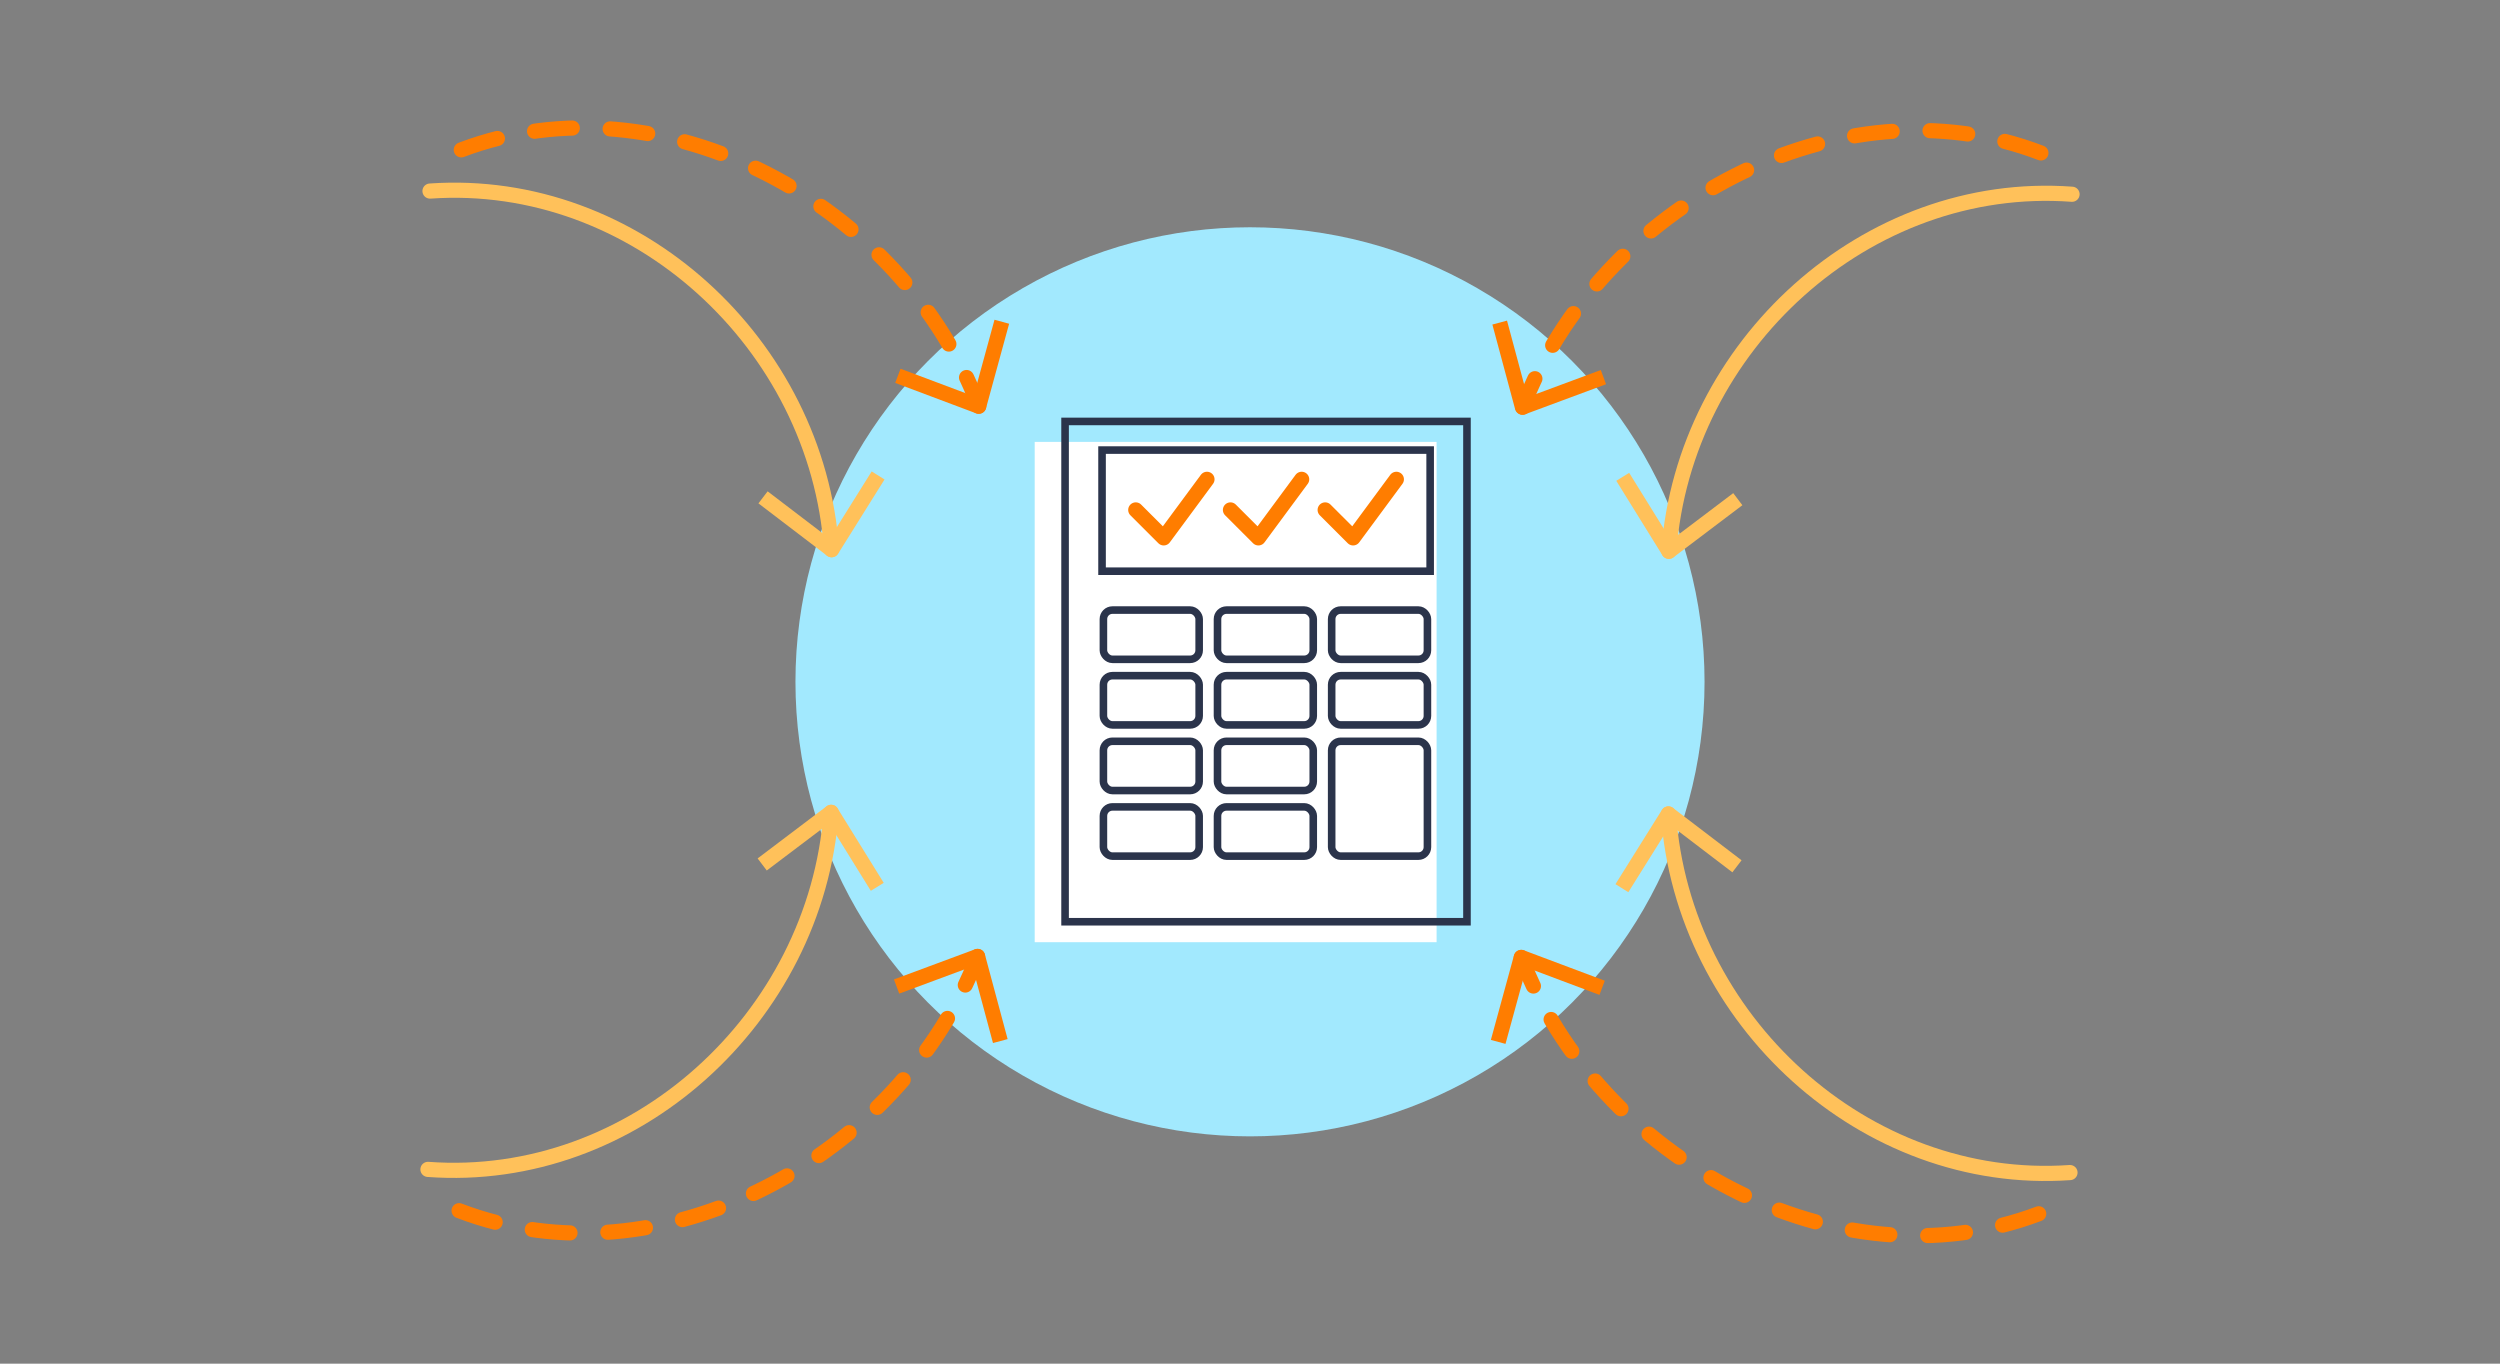 <svg xmlns="http://www.w3.org/2000/svg" viewBox="0 0 330 180"><rect x="0" y="0" width="330" height="180" fill="#808080" stroke="none"/><defs><style>.cls-1{fill:#a2e9fe;}.cls-2,.cls-3,.cls-4,.cls-5,.cls-7,.cls-8{fill:none;}.cls-2,.cls-3,.cls-8{stroke:#ff7d00;}.cls-2,.cls-4,.cls-8{stroke-linecap:round;}.cls-2,.cls-3,.cls-4,.cls-5,.cls-8{stroke-linejoin:round;stroke-width:2px;}.cls-2{stroke-dasharray:5 5 5 5;}.cls-4,.cls-5{stroke:#ffc15a;}.cls-6{fill:#fff;}.cls-7{stroke:#2b344b;stroke-miterlimit:10;}</style></defs><title>118_kombi_05</title><g id="Kreise"><circle class="cls-1" cx="165" cy="90" r="60"/></g><g id="Ebene_1" data-name="Ebene 1"><path class="cls-2" d="M60.89,19.78C87.48,9.72,119.14,27,129.19,53.62"/><polyline class="cls-3" points="132.24 42.47 129.19 53.62 118.52 49.61"/><path class="cls-4" d="M56.76,25.22c27.13-1.89,51.13,20.21,53,47.34"/><polyline class="cls-5" points="115.91 62.76 109.78 72.56 100.72 65.65"/><path class="cls-2" d="M269.11,160.22c-26.59,10.06-58.25-7.25-68.3-33.84"/><polyline class="cls-3" points="197.76 137.53 200.81 126.38 211.48 130.39"/><path class="cls-4" d="M273.24,154.78c-27.13,1.89-51.13-20.21-53-47.34"/><polyline class="cls-5" points="214.09 117.24 220.22 107.44 229.28 114.35"/><path class="cls-2" d="M60.6,159.81c26.55,10.17,58.28-7,68.44-33.56"/><polyline class="cls-3" points="132.04 137.42 129.04 126.25 118.35 130.22"/><path class="cls-4" d="M56.49,154.36c27.12,2,51.22-20,53.22-47.13"/><polyline class="cls-5" points="115.8 117.06 109.71 107.23 100.61 114.11"/><path class="cls-2" d="M269.4,20.19C242.85,10,211.12,27.2,201,53.75"/><polyline class="cls-3" points="197.96 42.58 200.96 53.75 211.65 49.78"/><path class="cls-4" d="M273.51,25.64c-27.12-2-51.22,20-53.22,47.13"/><polyline class="cls-5" points="214.2 62.94 220.29 72.77 229.39 65.89"/><rect class="cls-6" x="136.58" y="58.33" width="53.05" height="66.04"/><rect class="cls-7" x="140.59" y="55.63" width="53.05" height="66.04"/><rect class="cls-7" x="145.47" y="59.41" width="43.31" height="15.99"/><rect class="cls-7" x="145.65" y="80.53" width="12.64" height="6.5" rx="1.19" ry="1.19"/><rect class="cls-7" x="160.71" y="80.53" width="12.64" height="6.5" rx="1.19" ry="1.19"/><rect class="cls-7" x="175.78" y="80.53" width="12.64" height="6.5" rx="1.19" ry="1.19"/><rect class="cls-7" x="145.65" y="89.19" width="12.64" height="6.5" rx="1.19" ry="1.19"/><rect class="cls-7" x="160.71" y="89.19" width="12.64" height="6.5" rx="1.19" ry="1.19"/><rect class="cls-7" x="175.78" y="89.19" width="12.64" height="6.5" rx="1.19" ry="1.19"/><rect class="cls-7" x="145.65" y="97.85" width="12.64" height="6.5" rx="1.19" ry="1.19"/><rect class="cls-7" x="160.71" y="97.85" width="12.64" height="6.5" rx="1.19" ry="1.19"/><rect class="cls-7" x="145.65" y="106.51" width="12.64" height="6.5" rx="1.19" ry="1.19"/><rect class="cls-7" x="160.71" y="106.51" width="12.64" height="6.5" rx="1.19" ry="1.19"/><rect class="cls-7" x="175.78" y="97.85" width="12.64" height="15.16" rx="1.19" ry="1.19"/><polyline class="cls-8" points="174.92 67.31 178.61 71 184.32 63.27"/><polyline class="cls-8" points="162.42 67.31 166.11 71 171.82 63.27"/><polyline class="cls-8" points="149.92 67.31 153.61 71 159.32 63.27"/></g></svg>